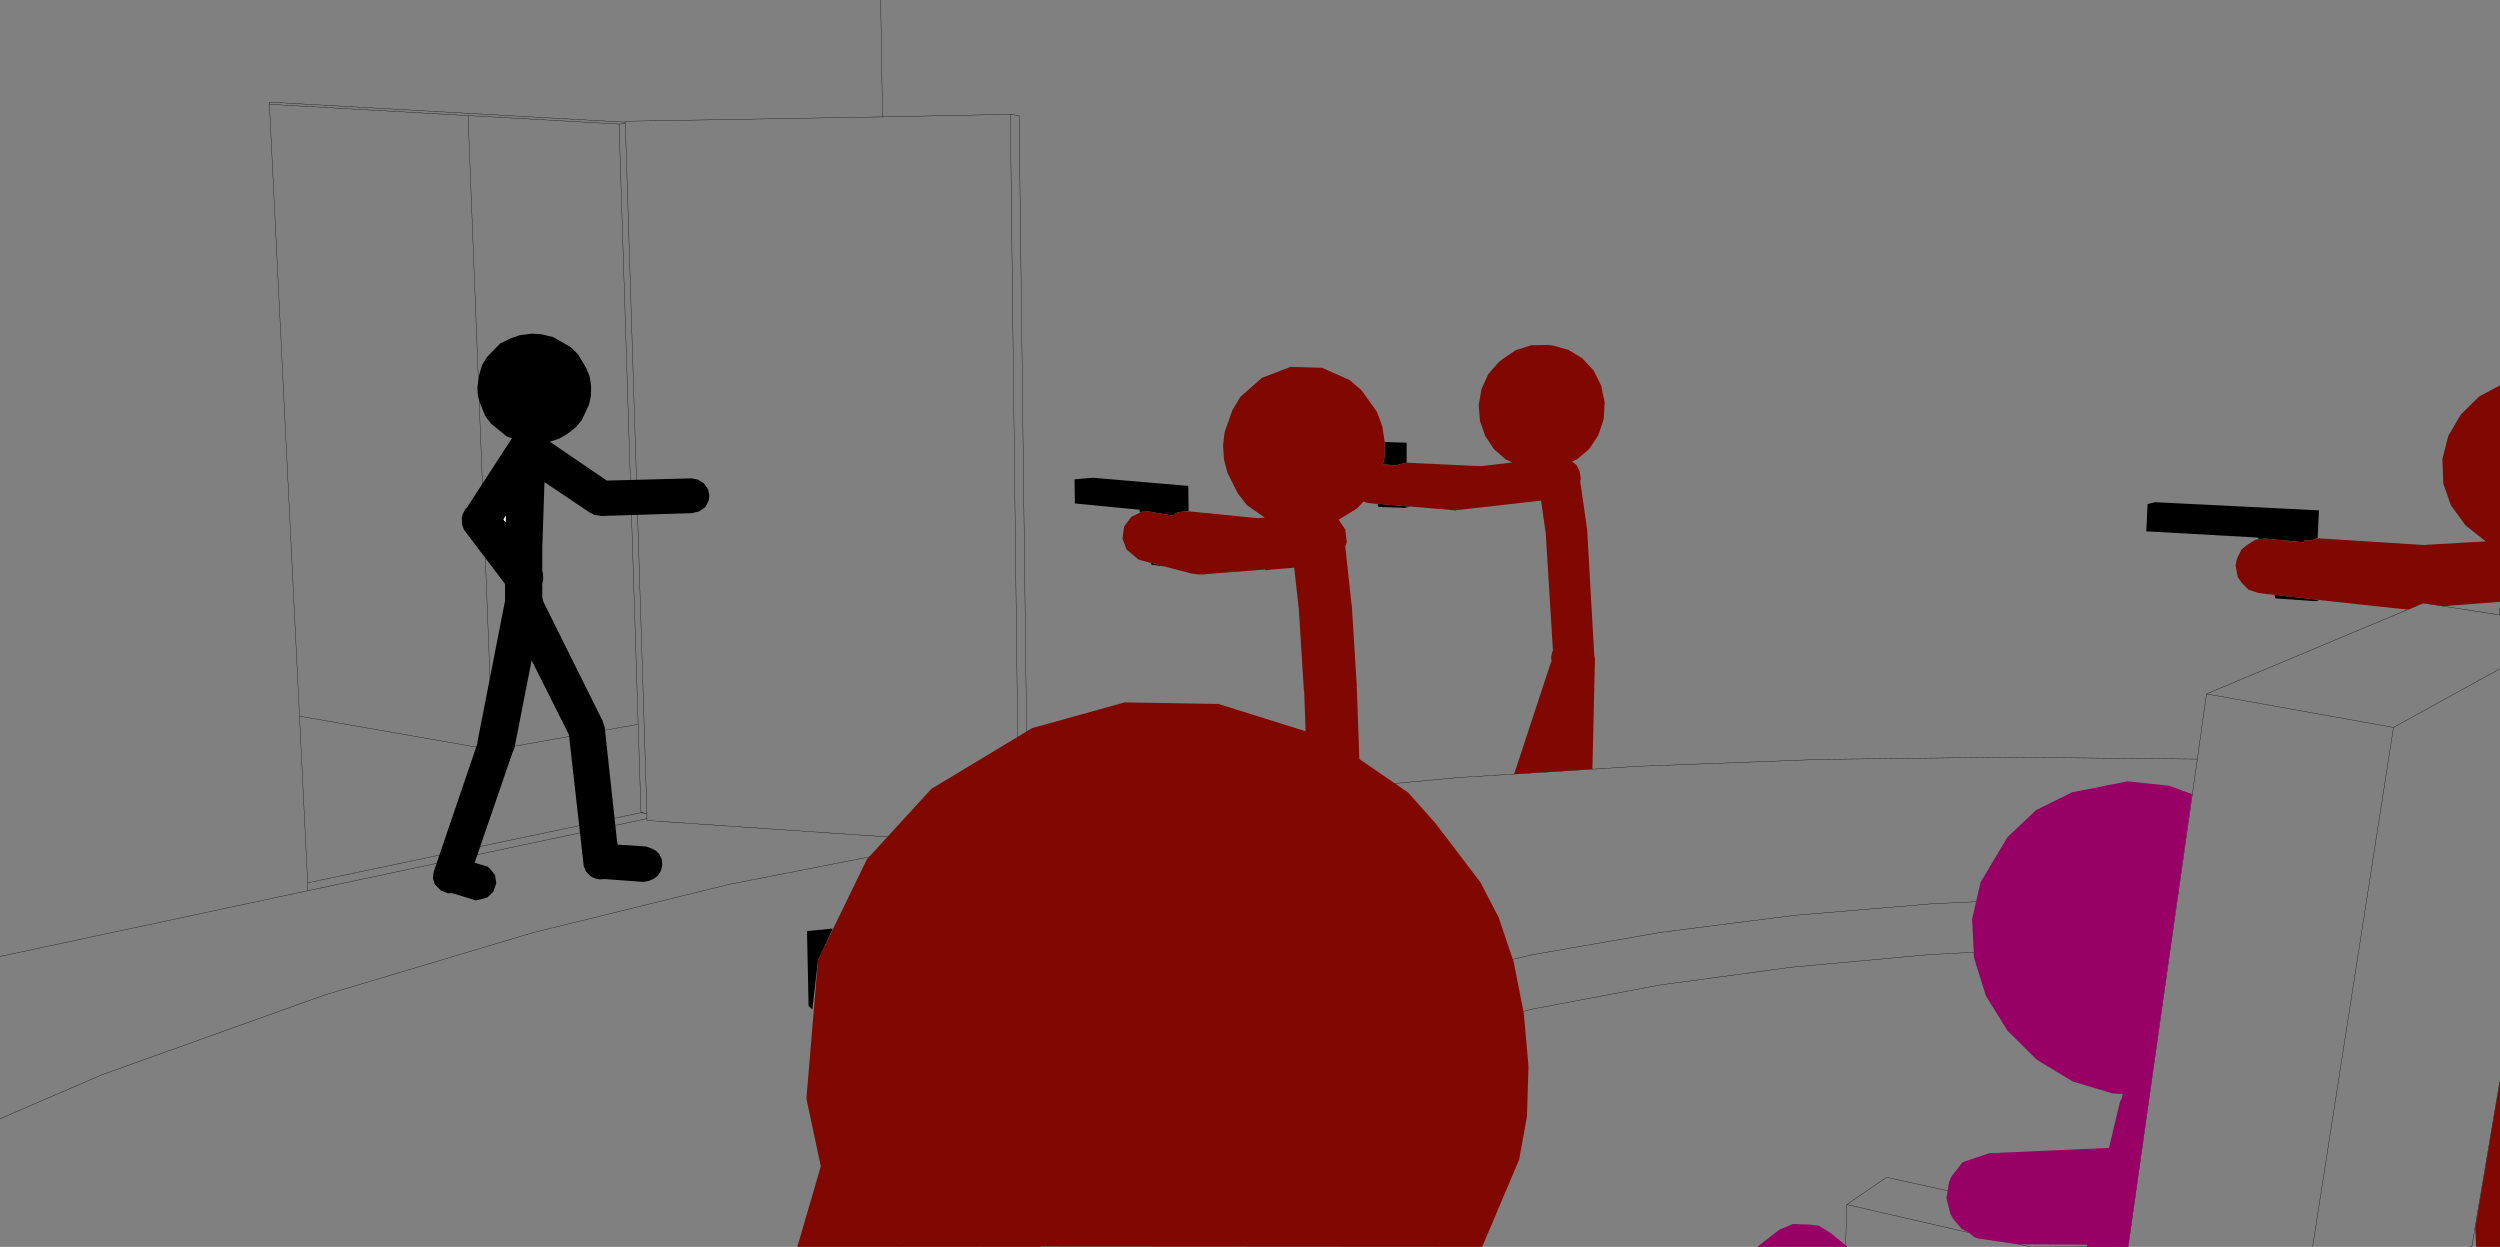 <?xml version="1.0" encoding="UTF-8" standalone="no"?>
<svg xmlns:xlink="http://www.w3.org/1999/xlink" height="199.0px" width="399.0px" xmlns="http://www.w3.org/2000/svg">
  <rect width="100%" height="100%" fill="#808080" stroke="none"/>
  <g transform="matrix(1.0, 0.0, 0.0, 1.0, 199.0, 99.0)">
    <path d="M-58.45 -99.0 L-58.15 -80.35 -37.75 -80.75 -36.35 -80.55 -35.05 26.5 -12.75 30.0 5.2 27.75 33.7 25.1 62.4 23.3 91.5 22.2 121.4 21.85 151.7 22.15 153.15 11.75 187.75 -2.75 199.95 -0.85 199.95 -2.0 M-99.25 -79.5 L-156.05 -82.7 -156.0 -82.35 -124.3 -80.55 -100.2 -79.2 -99.2 -79.25 -99.25 -79.5 -99.25 -79.65 -58.15 -80.35 M-12.75 30.0 L-35.0 33.25 -36.4 33.45 -47.45 35.25 -82.65 42.15 -113.95 49.85 -147.05 59.75 -182.65 72.5 -199.0 79.55 M-35.05 26.5 L-35.0 33.25 M-42.1 99.95 L-28.2 90.05 -11.1 80.7 6.95 73.1 25.9 66.95 45.55 62.05 65.95 58.2 87.05 55.35 108.95 53.35 131.75 52.15 147.45 51.9 148.6 43.9 132.1 44.15 109.25 45.25 87.3 47.1 66.1 49.8 45.7 53.35 25.95 57.9 7.0 63.65 -11.1 70.7 -28.35 79.35 -44.35 90.0 -55.4 100.0 M-96.7 30.65 L-96.7 30.7 -95.8 30.85 -96.7 30.65 -97.15 16.6 -120.35 20.7 -151.2 15.3 -149.9 41.9 -96.7 30.7 M-149.9 41.9 L-149.85 43.15 -95.75 31.65 -95.75 30.85 -95.8 30.85 M-95.75 31.65 L-95.75 31.95 -47.45 35.25 M-199.0 53.65 L-149.85 43.15 M199.95 7.75 L183.0 17.1 170.1 99.95 M199.95 73.7 L195.5 99.95 195.2 99.95 M151.7 22.15 L148.6 43.9 M95.75 93.25 L125.05 100.0 140.65 99.95 141.0 97.45 102.1 88.9 95.75 93.25 95.55 100.0 M147.45 51.9 L141.0 97.45 M183.0 17.1 L153.15 11.75 M-97.15 16.6 L-100.2 -79.2 M-120.35 20.7 L-124.3 -80.55 M-36.4 33.45 L-37.75 -80.75 M-99.2 -79.25 L-95.75 30.85 M-151.2 15.3 L-156.0 -82.35" fill="none" stroke="#000000" stroke-linecap="round" stroke-linejoin="round" stroke-width="0.05"/>
    <path d="M25.5 -25.15 L24.4 -24.9 24.2 -24.9 24.1 -24.7 21.7 -24.9 21.95 -25.85 22.0 -28.45 25.5 -28.35 25.5 -25.15 M-11.05 -17.25 L-11.9 -16.7 -12.8 -16.9 -13.3 -16.95 -16.15 -17.45 -16.35 -17.45 -17.05 -17.15 -17.05 -17.2 -17.15 -17.65 -27.45 -18.65 -27.5 -22.5 -24.55 -22.75 -9.35 -21.45 -9.3 -17.45 -11.05 -17.25 M-15.3 -9.15 L-15.3 -9.2 -14.2 -8.9 -13.15 -8.6 -15.2 -8.85 -15.3 -9.15 M20.85 -18.6 L24.75 -18.25 25.05 -18.25 26.0 -18.15 25.2 -17.95 21.0 -18.1 20.85 -18.6 M169.85 -12.75 L168.75 -12.8 168.65 -12.45 162.55 -13.05 161.6 -12.95 161.5 -12.9 161.4 -13.2 143.55 -14.2 143.75 -18.55 144.95 -18.85 171.1 -17.55 170.9 -13.15 169.85 -12.75 M164.45 -4.0 L164.9 -3.95 171.15 -3.25 170.65 -3.05 164.15 -3.5 164.0 -4.05 164.45 -4.0 M-122.5 -39.25 L-122.05 -40.75 -121.3 -42.0 -119.15 -44.2 -117.5 -45.0 -116.05 -45.5 -114.1 -45.75 -112.6 -45.65 -110.7 -45.2 -107.85 -43.55 -106.75 -42.45 -105.35 -40.1 -104.85 -38.75 -104.65 -37.25 -104.7 -35.75 -105.0 -34.4 -106.15 -31.95 -107.1 -30.8 -108.45 -29.75 -109.75 -29.0 -111.25 -28.5 -102.15 -22.3 -88.65 -22.65 -87.6 -22.45 -86.65 -21.85 -86.05 -21.0 -85.95 -20.75 -85.8 -19.95 -85.85 -19.25 -85.95 -18.95 -86.45 -18.05 -87.3 -17.45 -87.5 -17.35 -88.6 -17.1 -103.05 -16.65 -103.65 -16.75 -103.8 -16.75 -103.9 -16.8 -104.15 -16.8 -104.45 -17.0 -104.8 -17.15 -112.1 -22.05 -112.45 -11.6 -112.6 -10.9 -112.45 -11.55 -112.45 -7.8 -112.35 -7.55 -112.3 -6.5 -112.45 -5.85 -112.9 -5.0 -112.45 -5.8 -112.45 -3.65 -112.3 -3.05 -112.2 -2.8 -102.85 16.0 -102.8 16.1 -102.8 16.15 -102.5 17.0 -100.55 35.0 -100.5 35.4 -100.45 35.6 -100.45 35.8 -95.9 36.1 -95.05 36.4 -94.3 36.8 -93.75 37.35 -93.4 38.1 -93.3 39.1 -93.55 40.05 -94.05 40.8 -94.65 41.25 -95.45 41.6 -96.35 41.75 -102.5 41.3 -102.6 41.3 -103.3 41.35 -103.85 41.25 -104.4 41.05 -104.8 40.8 -105.5 40.05 -105.7 39.5 -105.85 39.25 -105.85 39.1 -108.2 18.25 -114.15 6.4 -116.9 20.4 -117.2 21.1 -123.25 38.7 -121.2 39.3 -120.8 39.65 -120.0 40.65 -119.8 41.95 -120.25 43.3 -121.25 44.25 -122.5 44.6 -123.05 44.7 -126.85 43.55 -127.6 43.55 -128.6 43.15 -129.6 42.15 -129.9 41.2 -129.8 40.2 -122.8 19.65 -122.8 19.4 -118.4 -3.1 -118.4 -5.8 -124.95 -14.45 -125.25 -15.25 -125.3 -16.3 -125.15 -16.95 -124.7 -17.8 -124.5 -17.95 -117.3 -29.05 -117.75 -29.2 -118.2 -29.4 -120.65 -31.4 -121.55 -32.6 -122.45 -34.8 -122.75 -36.0 -122.8 -37.25 -122.5 -39.25 M-118.3 -15.65 L-118.25 -16.7 -118.65 -16.1 -118.3 -15.65" fill="#000000" fill-rule="evenodd" stroke="none"/>
    <path d="M-6.4 -7.35 L-6.85 -7.25 -7.25 -7.3 -6.4 -7.35" fill="#8d073a" fill-rule="evenodd" stroke="none"/>
    <path d="M-118.3 -15.65 L-118.65 -16.1 -118.25 -16.7 -118.3 -15.65" fill="#ffffff" fill-rule="evenodd" stroke="none"/>
    <path d="M93.65 98.15 L94.05 98.35 94.6 98.85 93.65 98.15" fill="#e158c7" fill-rule="evenodd" stroke="none"/>
    <path d="M25.5 -25.15 L37.3 -24.6 37.35 -24.6 42.4 -25.2 41.35 -25.65 39.45 -27.3 38.05 -29.4 37.2 -31.8 37.0 -34.4 37.45 -36.9 38.5 -39.25 40.15 -41.15 40.75 -41.65 42.9 -43.1 45.4 -43.9 48.0 -43.95 48.9 -43.85 51.35 -43.15 53.55 -41.8 55.35 -39.85 56.55 -37.45 57.1 -34.8 56.95 -32.1 56.1 -29.55 54.65 -27.35 52.7 -25.7 51.9 -25.35 52.0 -25.25 52.6 -24.8 53.1 -23.8 53.3 -22.6 53.2 -22.2 54.25 -14.9 54.25 -14.75 54.3 -14.6 55.45 5.65 55.55 6.05 55.15 23.75 42.65 24.55 48.6 6.5 48.7 7.0 48.55 6.0 48.7 5.15 48.85 4.85 47.7 -13.85 47.7 -13.9 46.95 -19.1 33.65 -17.6 33.25 -17.5 33.15 -17.55 25.05 -18.25 24.75 -18.25 20.85 -18.6 20.85 -18.55 19.2 -18.75 18.6 -18.95 17.65 -17.9 14.65 -16.05 15.7 -14.5 15.95 -12.45 15.7 -11.8 16.7 -2.6 16.7 -2.5 16.75 -2.35 17.55 10.6 17.5 10.75 17.55 10.85 18.0 23.4 18.1 23.6 18.55 26.55 8.0 27.5 9.3 24.4 9.3 24.35 9.35 23.65 9.45 23.2 9.7 22.45 9.55 22.85 9.15 11.3 9.1 11.25 8.3 -1.65 8.3 -1.7 7.55 -8.4 3.9 -8.1 3.7 -8.05 3.6 -8.05 3.05 -8.0 2.9 -8.1 -7.45 -7.3 -8.8 -7.45 -13.15 -8.6 -14.2 -8.9 -15.3 -9.2 -15.3 -9.15 -16.4 -9.45 -16.8 -9.55 -17.3 -9.7 -19.2 -11.3 -19.85 -13.05 -19.6 -14.95 -18.45 -16.5 -17.05 -17.2 -17.05 -17.15 -16.35 -17.45 -16.15 -17.45 -13.3 -16.95 -12.8 -16.9 -11.9 -16.7 -11.05 -17.25 -9.35 -17.4 1.75 -16.3 2.85 -16.4 0.05 -18.35 -1.45 -20.25 -3.1 -23.55 -3.65 -25.65 -3.8 -27.9 -3.55 -30.05 -2.3 -33.55 -1.05 -35.65 2.4 -38.7 7.0 -40.45 12.0 -40.3 16.4 -38.35 18.3 -36.7 20.75 -33.3 21.6 -31.0 22.0 -28.45 21.95 -25.85 21.7 -24.9 24.1 -24.7 24.2 -24.9 24.4 -24.9 25.5 -25.15 M161.5 -12.9 L161.6 -12.95 162.55 -13.05 168.65 -12.45 168.75 -12.8 169.85 -12.75 170.85 -13.1 188.1 -12.0 188.25 -12.05 197.8 -12.6 197.65 -12.65 194.5 -15.15 192.2 -18.3 192.15 -18.4 190.95 -21.8 190.8 -25.75 191.75 -29.45 193.75 -32.85 196.65 -35.7 200.0 -37.5 200.0 -2.95 190.95 -2.25 187.75 -2.75 185.55 -1.8 184.95 -1.75 184.6 -1.8 184.35 -1.8 171.95 -3.15 171.8 -3.15 171.15 -3.25 164.9 -3.95 164.45 -4.0 163.3 -4.15 163.1 -4.15 162.65 -4.2 161.3 -4.4 159.85 -4.9 158.8 -5.95 158.15 -6.9 157.8 -8.7 157.95 -9.6 158.1 -10.0 158.75 -11.3 159.6 -12.0 160.95 -12.85 161.25 -12.9 161.45 -13.0 161.5 -12.9 M196.05 96.95 L200.0 73.4 200.0 100.0 196.2 100.0 196.05 96.95 M11.15 24.25 L10.55 24.05 10.45 24.05 11.15 24.25" fill="#800800" fill-rule="evenodd" stroke="none"/>
    <path d="M147.2 26.4 L150.85 27.75 140.65 99.95 140.65 100.0 134.05 100.0 134.1 99.65 123.0 99.6 116.65 98.65 116.1 98.45 115.2 97.7 114.05 97.1 112.75 95.55 112.3 94.8 111.65 92.25 112.05 89.75 112.4 88.85 114.2 86.5 118.5 85.05 137.6 84.2 139.35 76.8 139.6 76.4 139.75 75.75 139.8 75.6 138.1 75.5 131.8 73.6 126.1 70.15 121.4 65.5 117.95 59.95 116.05 53.85 115.75 47.65 117.1 41.8 121.4 34.6 125.95 30.3 131.7 27.45 140.55 25.7 147.2 26.4 M87.15 96.35 L90.0 96.45 90.15 96.5 91.25 96.6 93.25 97.85 95.85 100.0 81.45 100.0 85.0 97.25 87.15 96.35" fill="#990066" fill-rule="evenodd" stroke="none"/>
    <path d="M-68.45 54.25 L-69.35 62.1 -69.95 61.55 -70.2 49.6 -66.1 49.2 -67.25 51.75 -68.45 54.25" fill="#000000" fill-rule="evenodd" stroke="none"/>
    <path d="M-67.25 51.75 L-60.65 38.15 -50.35 26.9 -34.25 17.2 -19.5 13.1 -4.55 13.35 9.35 17.7 14.25 19.6 25.75 27.5 30.1 32.4 37.3 41.85 40.2 47.45 42.6 54.6 44.2 62.75 44.95 71.2 44.7 79.2 43.45 86.1 37.55 100.0 -32.9 99.95 -32.9 100.0 -71.75 100.0 -68.0 87.15 -70.3 76.35 -68.45 54.25 -67.25 51.75" fill="#800800" fill-rule="evenodd" stroke="none"/>
  </g>
</svg>
